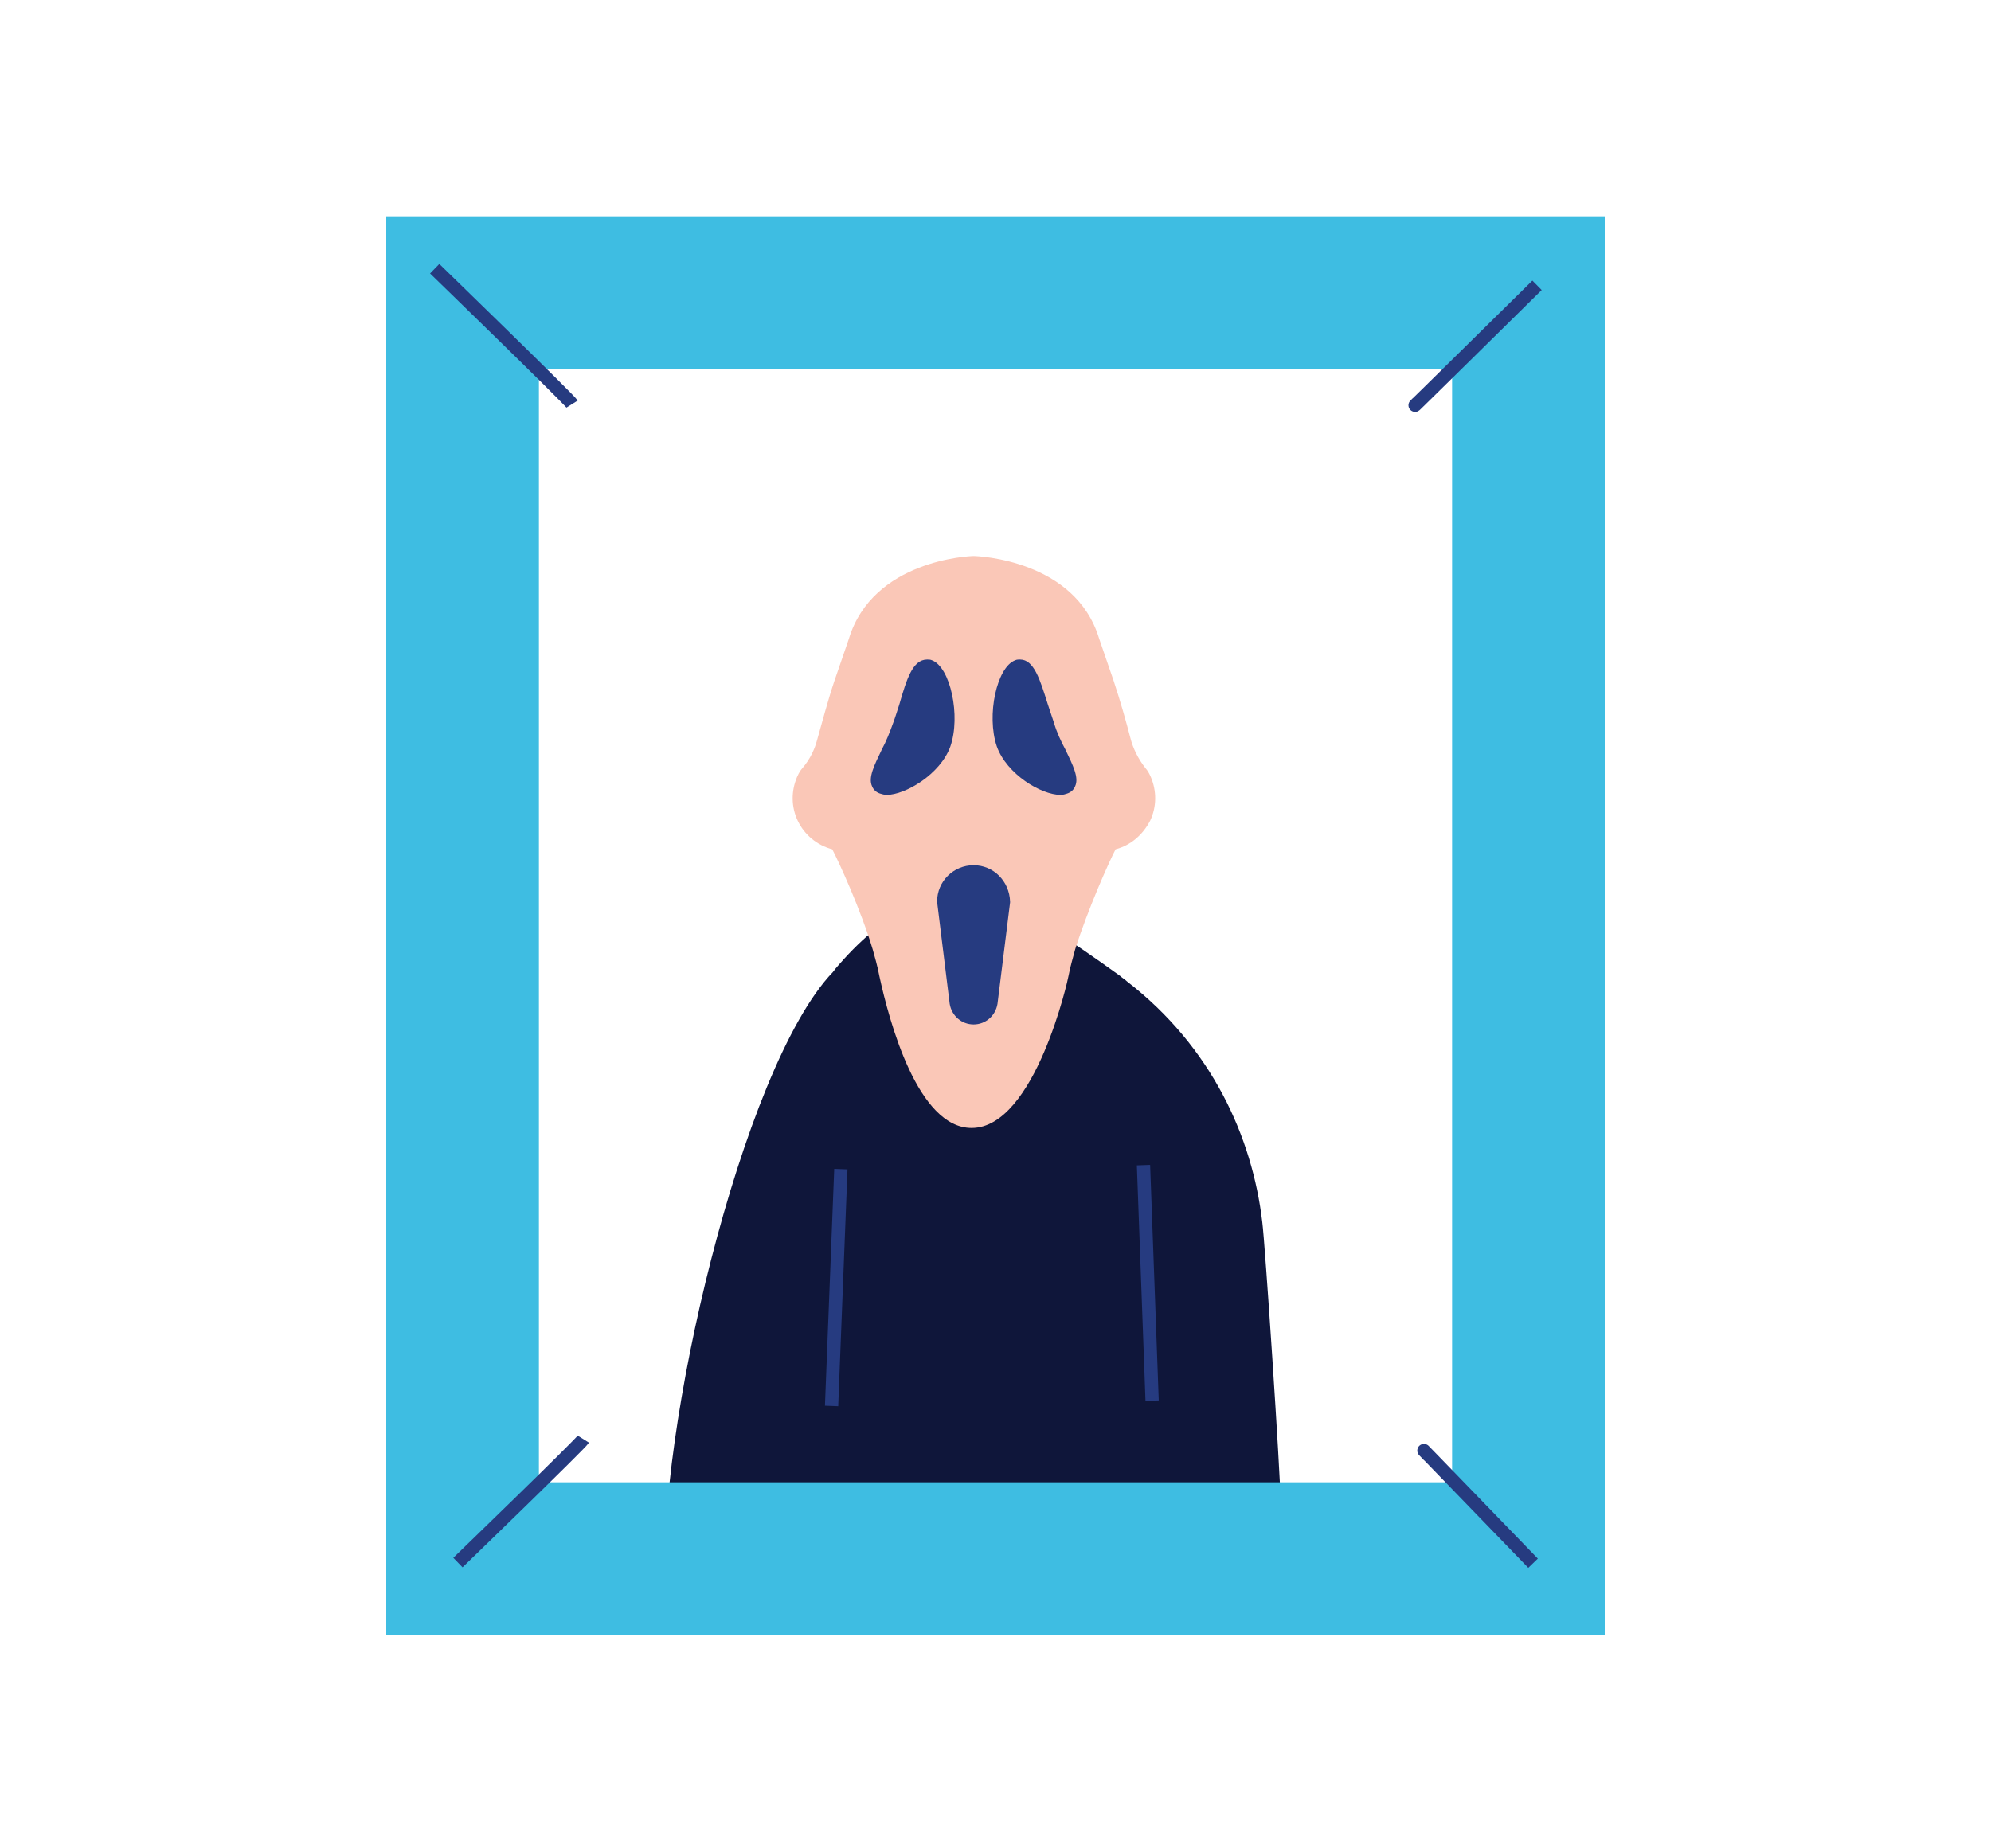 <?xml version="1.0" encoding="UTF-8"?> <!-- Generator: Adobe Illustrator 24.2.1, SVG Export Plug-In . SVG Version: 6.00 Build 0) --> <svg xmlns="http://www.w3.org/2000/svg" xmlns:xlink="http://www.w3.org/1999/xlink" version="1.1" id="Layer_1" x="0px" y="0px" viewBox="0 0 300 278.5" style="enable-background:new 0 0 300 278.5;" xml:space="preserve"> <style type="text/css"> .st0{fill:#0F163A;} .st1{fill:#FAC7B7;} .st2{fill:#263B80;} .st3{fill:none;stroke:#263B80;stroke-width:2;stroke-miterlimit:10;} .st4{fill:none;stroke:#3EBDE2;stroke-width:23;stroke-miterlimit:10;} </style> <g> <path class="st0" d="M193,227.1c-0.1-5.6-2.4-39.9-2.8-42.9c-1.5-12.8-7.6-26.4-20.4-36.3c-0.3-0.3-0.7-0.5-1-0.8 c-15.6-11.2-26.9-18.7-41.6-2.6c-0.6,0.7-1.2,1.3-1.7,2c-13.8,14.4-26.7,70.2-25.2,92.6"></path> <g> <g> <path class="st1" d="M173.4,117.1c-0.3-0.7-0.6-1.1-0.7-1.2c-1.3-1.6-2-3.3-2.3-4.4c-0.7-2.7-1.6-5.9-2.6-8.9l-2.2-6.4 c-3.6-11.8-18.2-12.4-18.9-12.4c-0.6,0-15.2,0.6-18.8,12.5l-2.2,6.4c-1,3-1.8,6.1-2.6,8.9c-0.3,1.1-0.9,2.7-2.3,4.3 c-0.1,0.1-0.4,0.5-0.7,1.2c-0.9,2.1-0.9,4.5,0.1,6.6c1,2.1,2.9,3.7,5.2,4.3c1,1.9,4.3,9.1,6.1,15.1c0.3,1.1,0.7,2.4,1,4 c1.5,6.9,5.8,22.9,13.9,22.9c9.6,0,14.6-22.7,14.6-22.9c0.3-1.6,0.7-2.8,1-4c1.9-6,5.1-13.2,6.1-15.1c2.3-0.6,4.1-2.2,5.2-4.3 C174.3,121.6,174.3,119.2,173.4,117.1z"></path> </g> <path class="st2" d="M146.7,130.4c-3,0-5.5,2.4-5.5,5.5l1.9,15.4c0.3,1.8,1.8,3.1,3.6,3.1s3.3-1.3,3.6-3.1l1.9-15.3v-0.1 C152.1,132.8,149.7,130.4,146.7,130.4z"></path> <g> <path class="st2" d="M158.8,108.9c-0.3-0.9-0.6-1.8-0.9-2.7c-1.2-3.8-2.1-6.8-4.2-6.8c-0.2,0-0.5,0-0.7,0.1 c-2.8,1-4.4,8.3-2.8,13c1.5,4.2,6.7,7.3,9.6,7.3c0.4,0,0.7-0.1,1-0.2c0.6-0.2,1-0.6,1.2-1.1c0.6-1.3-0.3-3.1-1.5-5.6 C159.9,111.8,159.2,110.3,158.8,108.9z"></path> <path class="st2" d="M132.9,112.9c-1.2,2.5-2.1,4.3-1.5,5.6c0.2,0.5,0.6,0.9,1.2,1.1c0.3,0.1,0.7,0.2,1,0.2 c2.8,0,8.1-3.1,9.6-7.3c1.6-4.6,0-12-2.8-13c-0.2-0.1-0.5-0.1-0.7-0.1c-2.2,0-3.1,3-4.2,6.8c-0.3,0.9-0.6,1.9-0.9,2.7 C134.1,110.3,133.5,111.8,132.9,112.9z"></path> </g> </g> <line class="st3" x1="126.7" y1="176.2" x2="125.3" y2="211.9"></line> <line class="st3" x1="172.3" y1="175.6" x2="173.6" y2="211.1"></line> </g> <polygon class="st4" points="69.7,64.8 69.7,44.1 230.3,44.1 230.3,156.6 230.3,203.6 230.3,234.9 69.7,234.9 69.7,102.6 "></polygon> <g> <path class="st3" d="M86.2,60.9c-0.5-0.8-20.7-20.4-20.7-20.4"></path> <path class="st3" d="M213.6,60.7c-3.5,3.5,18-17.7,18-17.7"></path> </g> <g> <path class="st3" d="M215.3,219.4c-4.9-5.1,15.7,16.2,15.7,16.2"></path> <path class="st3" d="M87.9,216.9c-0.5,0.8-18.9,18.6-18.9,18.6"></path> </g> </svg> 